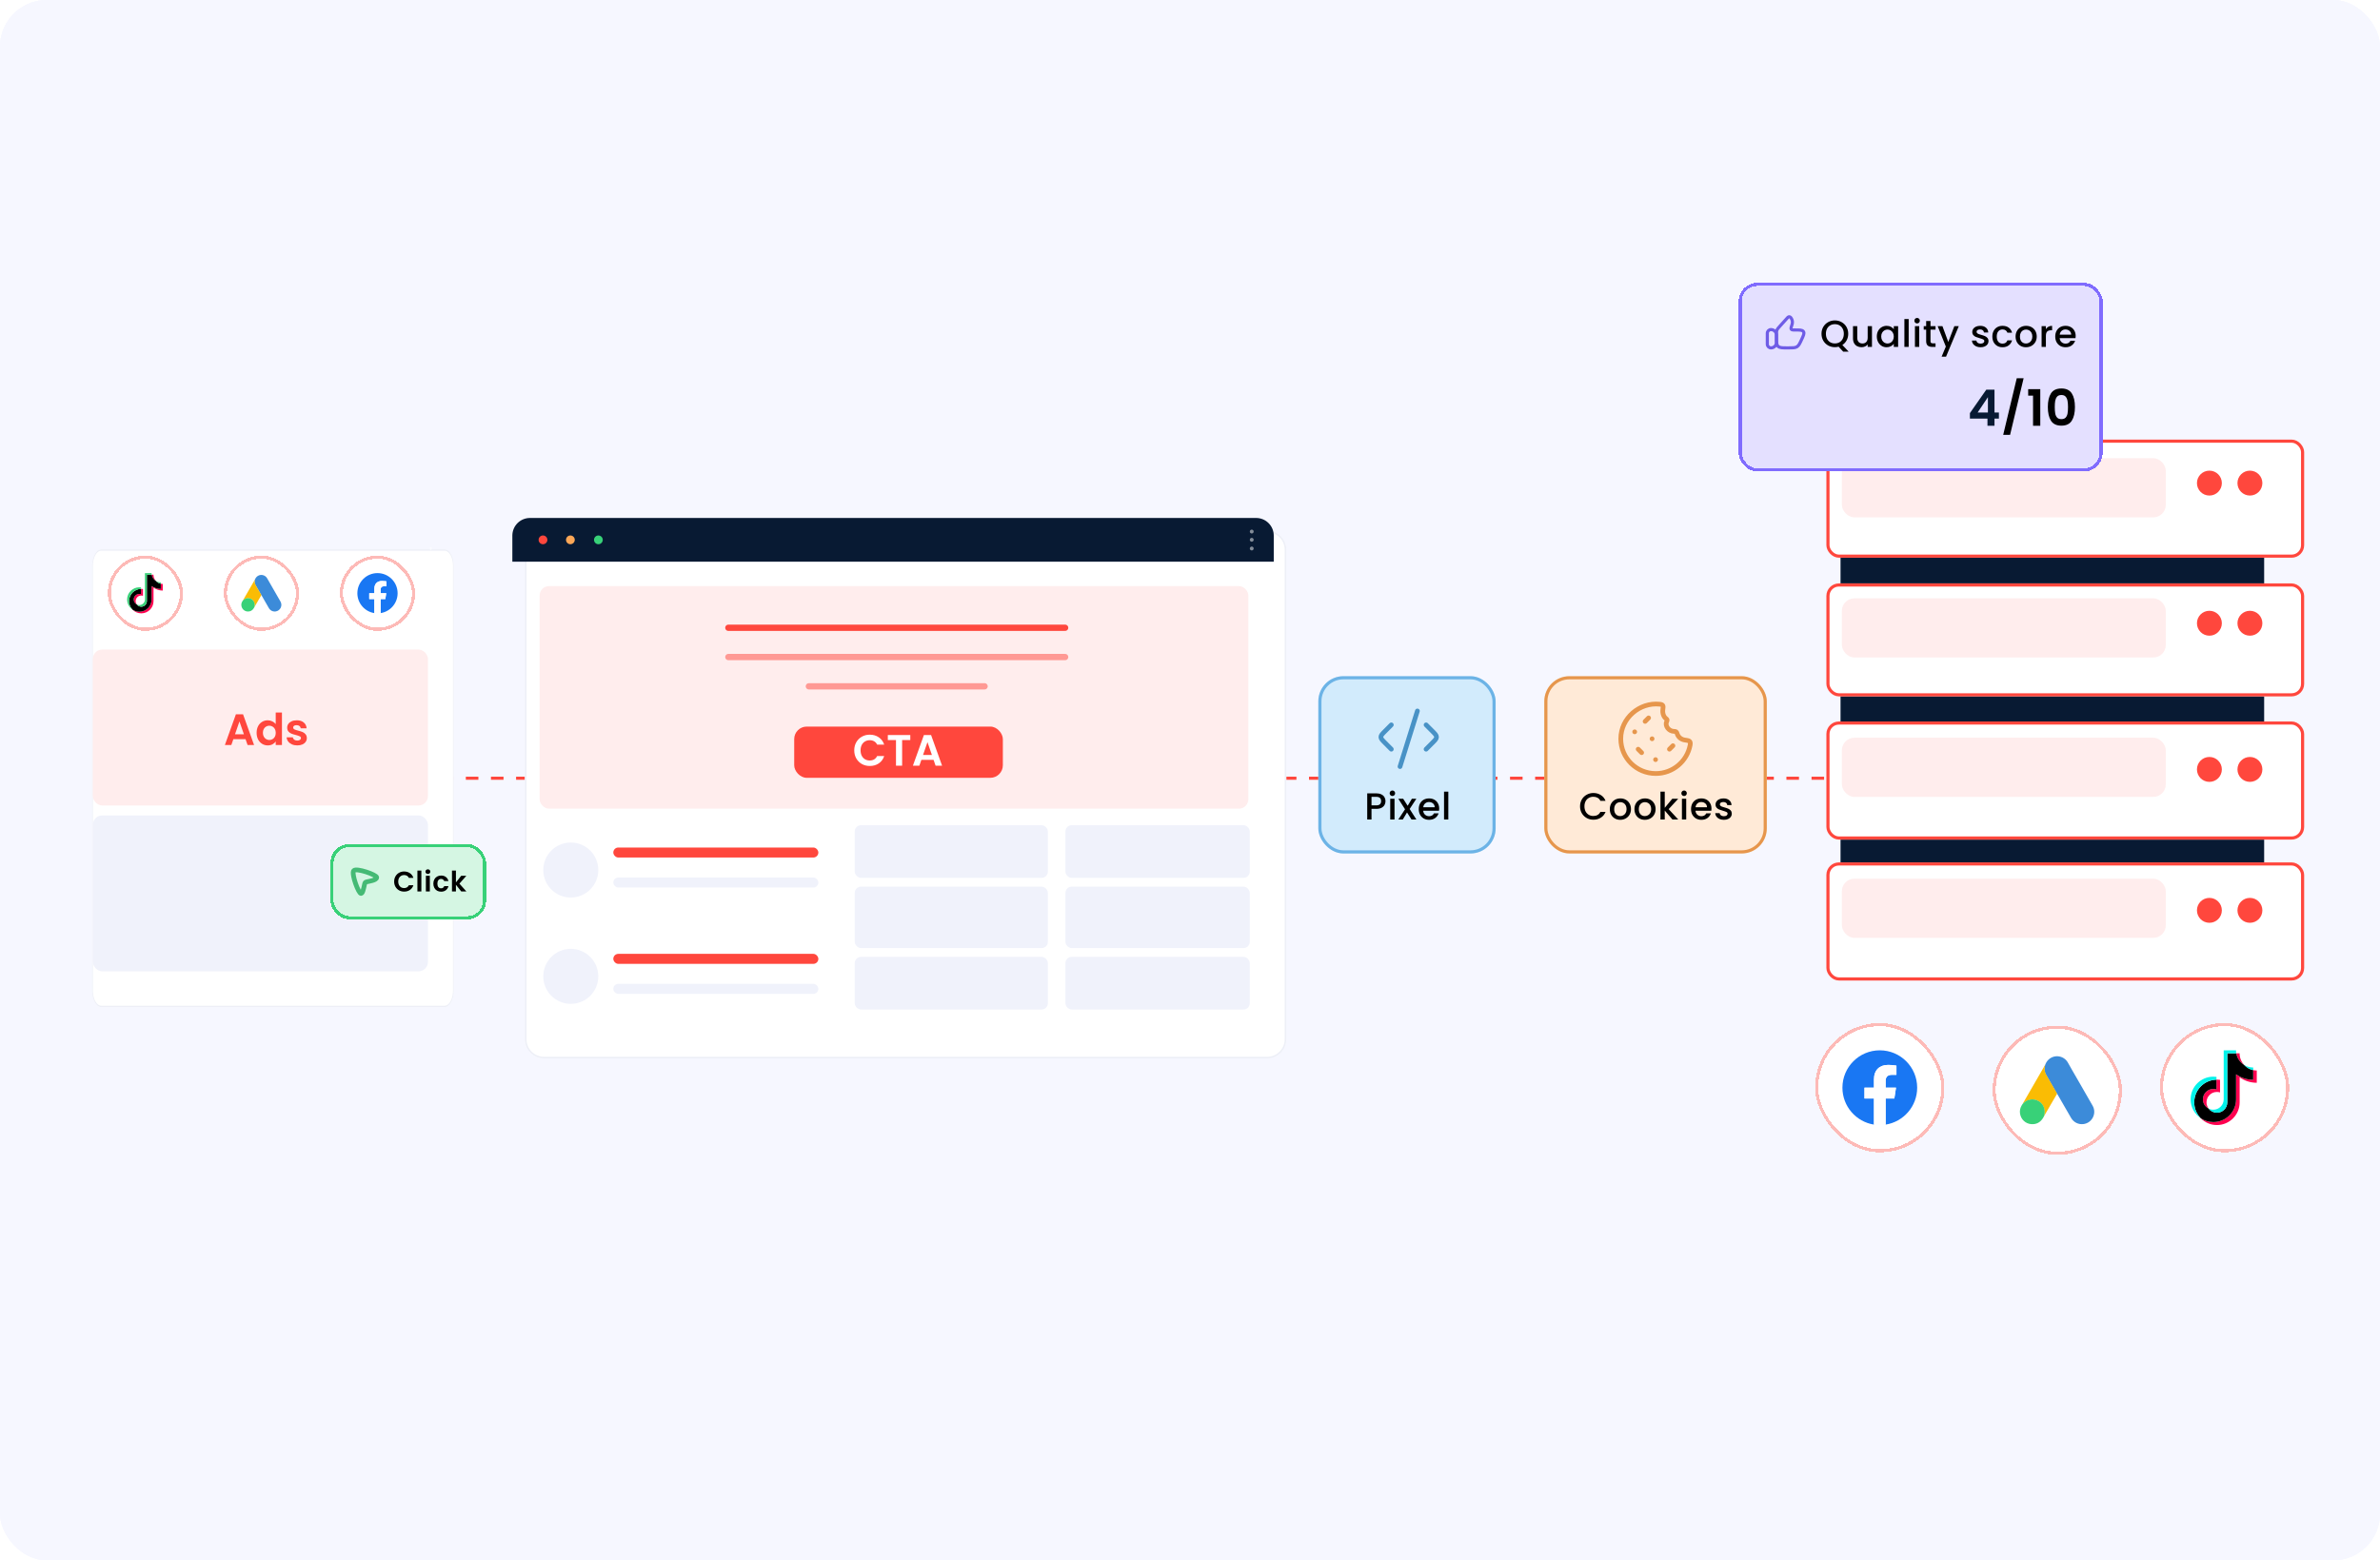 <svg width="610" height="400" viewBox="0 0 610 400" fill="none" xmlns="http://www.w3.org/2000/svg">
<g clip-path="url(#clip0_10440_20829)">
<rect width="610" height="400" rx="12" fill="#F6F7FF"/>
<rect y="-14" width="620" height="432" fill="#F6F7FF"/>
<path d="M322.621 199.5H513.608" stroke="#FF473D" stroke-width="0.804" stroke-dasharray="3.22 3.22"/>
<path d="M29.234 199.5H220.222" stroke="#FF473D" stroke-width="0.804" stroke-dasharray="3.22 3.22"/>
<g filter="url(#filter0_d_10440_20829)">
<path d="M131.316 137.712C131.316 134.991 133.523 132.785 136.245 132.785H321.537C324.259 132.785 326.466 134.991 326.466 137.712V263.192C326.466 265.913 324.259 268.118 321.537 268.118H136.245C133.523 268.118 131.316 265.913 131.316 263.192V137.712Z" fill="white"/>
</g>
<g filter="url(#filter1_d_10440_20829)">
<path fill-rule="evenodd" clip-rule="evenodd" d="M321.537 133.195H136.245C133.75 133.195 131.727 135.217 131.727 137.712V263.192C131.727 265.686 133.75 267.708 136.245 267.708H321.537C324.032 267.708 326.055 265.686 326.055 263.192V137.712C326.055 135.217 324.032 133.195 321.537 133.195ZM136.245 132.785C133.523 132.785 131.316 134.991 131.316 137.712V263.192C131.316 265.913 133.523 268.118 136.245 268.118H321.537C324.259 268.118 326.466 265.913 326.466 263.192V137.712C326.466 134.991 324.259 132.785 321.537 132.785H136.245Z" fill="#EDEFF7"/>
</g>
<path d="M131.316 137.307C131.316 134.81 133.339 132.785 135.835 132.785H321.948C324.443 132.785 326.466 134.81 326.466 137.307V144H131.316V137.307Z" fill="#081A33"/>
<path d="M320.824 136.767C320.55 136.767 320.328 136.545 320.328 136.271C320.328 135.997 320.55 135.775 320.824 135.775C321.098 135.775 321.32 135.997 321.32 136.271C321.32 136.545 321.098 136.767 320.824 136.767Z" fill="white" fill-opacity="0.5"/>
<path d="M320.824 138.876C320.55 138.876 320.328 138.654 320.328 138.38C320.328 138.106 320.55 137.884 320.824 137.884C321.098 137.884 321.32 138.106 321.32 138.38C321.32 138.654 321.098 138.876 320.824 138.876Z" fill="white" fill-opacity="0.5"/>
<path d="M320.824 141.108C320.55 141.108 320.328 140.886 320.328 140.612C320.328 140.339 320.55 140.116 320.824 140.116C321.098 140.116 321.32 140.339 321.32 140.612C321.32 140.886 321.098 141.108 320.824 141.108Z" fill="white" fill-opacity="0.5"/>
<path d="M154.489 138.392C154.489 139.012 153.987 139.514 153.368 139.514C152.748 139.514 152.246 139.012 152.246 138.392C152.246 137.773 152.748 137.271 153.368 137.271C153.987 137.271 154.489 137.773 154.489 138.392Z" fill="#38D178"/>
<path d="M147.313 138.392C147.313 139.012 146.811 139.514 146.192 139.514C145.572 139.514 145.07 139.012 145.07 138.392C145.07 137.773 145.572 137.271 146.192 137.271C146.811 137.271 147.313 137.773 147.313 138.392Z" fill="#FCA757"/>
<path d="M140.29 138.392C140.29 139.012 139.788 139.514 139.168 139.514C138.549 139.514 138.047 139.012 138.047 138.392C138.047 137.773 138.549 137.271 139.168 137.271C139.788 137.271 140.29 137.773 140.29 138.392Z" fill="#FF473D"/>
<rect x="138.309" y="150.251" width="181.646" height="57.056" rx="2.411" fill="#FFEDED"/>
<rect x="219.07" y="211.545" width="49.503" height="13.501" rx="1.608" fill="#F0F2FB"/>
<rect x="219.07" y="227.296" width="49.503" height="15.751" rx="1.608" fill="#F0F2FB"/>
<rect x="219.07" y="245.297" width="49.503" height="13.501" rx="1.608" fill="#F0F2FB"/>
<rect x="273.07" y="211.545" width="47.253" height="13.501" rx="1.608" fill="#F0F2FB"/>
<rect x="273.07" y="227.296" width="47.253" height="15.751" rx="1.608" fill="#F0F2FB"/>
<rect x="273.07" y="245.297" width="47.253" height="13.501" rx="1.608" fill="#F0F2FB"/>
<rect x="157.191" y="217.268" width="52.554" height="2.564" rx="1.282" fill="#FF473D"/>
<rect x="157.191" y="224.959" width="52.554" height="2.564" rx="1.282" fill="#F0F2FB"/>
<circle cx="146.292" cy="223.036" r="7.05" fill="#F0F2FB"/>
<rect x="157.191" y="244.528" width="52.554" height="2.564" rx="1.282" fill="#FF473D"/>
<rect x="157.191" y="252.218" width="52.554" height="2.564" rx="1.282" fill="#F0F2FB"/>
<circle cx="146.292" cy="250.296" r="7.05" fill="#F0F2FB"/>
<rect x="203.555" y="186.263" width="53.478" height="13.135" rx="3.215" fill="#FF473D"/>
<path d="M218.946 192.356C218.946 191.583 219.118 190.893 219.463 190.285C219.816 189.67 220.292 189.194 220.892 188.856C221.5 188.511 222.179 188.339 222.929 188.339C223.807 188.339 224.576 188.564 225.236 189.014C225.896 189.464 226.358 190.087 226.62 190.882H224.808C224.628 190.507 224.373 190.225 224.043 190.038C223.721 189.85 223.346 189.756 222.918 189.756C222.46 189.756 222.051 189.865 221.691 190.083C221.339 190.293 221.061 190.593 220.859 190.983C220.664 191.373 220.566 191.831 220.566 192.356C220.566 192.874 220.664 193.331 220.859 193.729C221.061 194.119 221.339 194.423 221.691 194.64C222.051 194.85 222.46 194.955 222.918 194.955C223.346 194.955 223.721 194.862 224.043 194.674C224.373 194.479 224.628 194.194 224.808 193.819H226.62C226.358 194.622 225.896 195.248 225.236 195.698C224.583 196.141 223.814 196.362 222.929 196.362C222.179 196.362 221.5 196.193 220.892 195.856C220.292 195.511 219.816 195.034 219.463 194.427C219.118 193.819 218.946 193.129 218.946 192.356ZM233.311 188.44V189.711H231.218V196.295H229.643V189.711H227.55V188.44H233.311ZM239.277 194.798H236.149L235.631 196.295H233.977L236.801 188.429H238.636L241.46 196.295H239.795L239.277 194.798ZM238.849 193.538L237.713 190.252L236.576 193.538H238.849Z" fill="white"/>
<path d="M186.68 160.932H272.996" stroke="#FF473D" stroke-width="1.608" stroke-linecap="round"/>
<path opacity="0.5" d="M186.68 168.437H272.996" stroke="#FF473D" stroke-width="1.608" stroke-linecap="round"/>
<path opacity="0.5" d="M207.316 175.943H252.351" stroke="#FF473D" stroke-width="1.608" stroke-linecap="round"/>
<g filter="url(#filter2_d_10440_20829)">
<path d="M20.391 141.88C20.391 139.52 21.439 137.608 22.732 137.608H110.742C112.035 137.608 113.084 139.52 113.084 141.88V250.69C113.084 253.049 112.035 254.962 110.742 254.962H22.732C21.439 254.962 20.391 253.049 20.391 250.69V141.88Z" fill="white"/>
</g>
<g filter="url(#filter3_d_10440_20829)">
<path fill-rule="evenodd" clip-rule="evenodd" d="M110.742 137.964H22.732C21.547 137.964 20.586 139.717 20.586 141.88V250.69C20.586 252.853 21.547 254.606 22.732 254.606H110.742C111.928 254.606 112.889 252.853 112.889 250.69V141.88C112.889 139.717 111.928 137.964 110.742 137.964ZM22.732 137.608C21.439 137.608 20.391 139.52 20.391 141.88V250.69C20.391 253.049 21.439 254.962 22.732 254.962H110.742C112.035 254.962 113.084 253.049 113.084 250.69V141.88C113.084 139.52 112.035 137.608 110.742 137.608H22.732Z" fill="#EDEFF7"/>
</g>
<path d="M110.405 141.061C110.275 141.061 110.17 140.868 110.17 140.631C110.17 140.393 110.275 140.201 110.405 140.201C110.535 140.201 110.641 140.393 110.641 140.631C110.641 140.868 110.535 141.061 110.405 141.061Z" fill="white" fill-opacity="0.5"/>
<path d="M110.405 142.89C110.275 142.89 110.17 142.697 110.17 142.459C110.17 142.222 110.275 142.029 110.405 142.029C110.535 142.029 110.641 142.222 110.641 142.459C110.641 142.697 110.535 142.89 110.405 142.89Z" fill="white" fill-opacity="0.5"/>
<path d="M110.405 144.825C110.275 144.825 110.17 144.633 110.17 144.395C110.17 144.157 110.275 143.965 110.405 143.965C110.535 143.965 110.641 144.157 110.641 144.395C110.641 144.633 110.535 144.825 110.405 144.825Z" fill="white" fill-opacity="0.5"/>
<rect x="23.793" y="166.521" width="85.89" height="39.968" rx="2.411" fill="#FFEDED"/>
<rect x="23.793" y="209.041" width="85.89" height="39.968" rx="2.411" fill="#F0F2FB"/>
<path d="M62.937 189.491H59.809L59.291 190.987H57.637L60.461 183.121H62.296L65.12 190.987H63.455L62.937 189.491ZM62.51 188.23L61.373 184.944L60.236 188.23H62.51ZM65.771 187.848C65.771 187.218 65.895 186.659 66.142 186.171C66.397 185.683 66.742 185.308 67.177 185.046C67.613 184.783 68.097 184.652 68.629 184.652C69.034 184.652 69.421 184.742 69.788 184.922C70.156 185.095 70.448 185.327 70.666 185.62V182.66H72.264V190.987H70.666V190.065C70.471 190.372 70.197 190.62 69.844 190.807C69.492 190.995 69.083 191.089 68.618 191.089C68.093 191.089 67.613 190.954 67.177 190.684C66.742 190.414 66.397 190.035 66.142 189.547C65.895 189.052 65.771 188.485 65.771 187.848ZM70.677 187.87C70.677 187.488 70.602 187.161 70.452 186.891C70.302 186.614 70.1 186.404 69.844 186.261C69.589 186.111 69.316 186.036 69.023 186.036C68.731 186.036 68.46 186.107 68.213 186.25C67.965 186.392 67.763 186.602 67.605 186.88C67.455 187.15 67.38 187.473 67.38 187.848C67.38 188.223 67.455 188.553 67.605 188.838C67.763 189.116 67.965 189.329 68.213 189.48C68.468 189.63 68.738 189.705 69.023 189.705C69.316 189.705 69.589 189.633 69.844 189.491C70.1 189.341 70.302 189.131 70.452 188.861C70.602 188.583 70.677 188.253 70.677 187.87ZM76.188 191.089C75.678 191.089 75.221 190.999 74.815 190.819C74.41 190.631 74.088 190.38 73.848 190.065C73.615 189.75 73.487 189.401 73.465 189.018H75.052C75.082 189.258 75.198 189.457 75.401 189.615C75.611 189.772 75.87 189.851 76.177 189.851C76.477 189.851 76.71 189.791 76.875 189.671C77.047 189.551 77.134 189.397 77.134 189.209C77.134 189.007 77.028 188.857 76.819 188.759C76.616 188.654 76.29 188.542 75.84 188.422C75.374 188.309 74.992 188.193 74.692 188.073C74.399 187.953 74.144 187.769 73.926 187.521C73.716 187.274 73.611 186.94 73.611 186.52C73.611 186.175 73.709 185.86 73.904 185.575C74.106 185.29 74.392 185.065 74.759 184.899C75.134 184.734 75.573 184.652 76.076 184.652C76.819 184.652 77.411 184.839 77.854 185.215C78.296 185.582 78.54 186.081 78.585 186.711H77.077C77.055 186.464 76.95 186.269 76.762 186.126C76.582 185.976 76.338 185.901 76.031 185.901C75.746 185.901 75.524 185.954 75.367 186.059C75.217 186.164 75.142 186.31 75.142 186.497C75.142 186.707 75.247 186.869 75.457 186.981C75.667 187.086 75.993 187.195 76.436 187.308C76.886 187.42 77.257 187.536 77.55 187.656C77.843 187.777 78.094 187.964 78.304 188.219C78.522 188.467 78.634 188.797 78.641 189.209C78.641 189.57 78.54 189.892 78.338 190.177C78.143 190.462 77.858 190.687 77.482 190.852C77.115 191.01 76.683 191.089 76.188 191.089Z" fill="#FF473D"/>
<g filter="url(#filter4_d_10440_20829)">
<rect x="57.367" y="142.43" width="19.291" height="19.291" rx="9.646" fill="white" shape-rendering="crispEdges"/>
<rect x="57.769" y="142.832" width="18.487" height="18.487" rx="9.244" stroke="#FA534B" stroke-opacity="0.4" stroke-width="0.804" shape-rendering="crispEdges"/>
<g clip-path="url(#clip1_10440_20829)">
<path d="M65.346 148.568C65.446 148.307 65.582 148.068 65.784 147.873C66.595 147.084 67.934 147.282 68.484 148.274C68.897 149.027 69.335 149.762 69.761 150.506C70.472 151.742 71.191 152.978 71.894 154.218C72.485 155.256 71.844 156.566 70.67 156.744C69.951 156.851 69.277 156.521 68.905 155.876C68.281 154.789 67.653 153.702 67.029 152.619C67.016 152.594 67 152.573 66.983 152.552C66.917 152.499 66.888 152.42 66.847 152.35C66.57 151.862 66.285 151.379 66.008 150.895C65.83 150.581 65.644 150.271 65.466 149.957C65.305 149.676 65.231 149.37 65.239 149.047C65.251 148.882 65.272 148.717 65.346 148.568Z" fill="#3C8BD9"/>
<path d="M65.349 148.568C65.312 148.717 65.279 148.866 65.27 149.023C65.258 149.37 65.345 149.692 65.518 149.994C65.973 150.775 66.428 151.561 66.878 152.346C66.92 152.416 66.953 152.487 66.994 152.553C66.746 152.983 66.498 153.408 66.246 153.838C65.899 154.438 65.551 155.041 65.2 155.64C65.184 155.64 65.179 155.632 65.175 155.62C65.171 155.587 65.184 155.558 65.192 155.525C65.361 154.905 65.221 154.355 64.795 153.884C64.535 153.598 64.204 153.437 63.824 153.384C63.328 153.313 62.889 153.441 62.497 153.751C62.427 153.805 62.381 153.884 62.298 153.925C62.282 153.925 62.274 153.917 62.27 153.904C62.468 153.561 62.662 153.218 62.861 152.875C63.679 151.453 64.497 150.031 65.32 148.614C65.328 148.597 65.341 148.585 65.349 148.568Z" fill="#FABC04"/>
<path d="M62.285 153.917C62.364 153.846 62.438 153.772 62.521 153.706C63.525 152.912 65.034 153.487 65.253 154.743C65.307 155.045 65.278 155.334 65.187 155.624C65.183 155.649 65.179 155.669 65.17 155.694C65.133 155.76 65.1 155.831 65.059 155.897C64.691 156.504 64.149 156.806 63.438 156.761C62.624 156.703 61.983 156.091 61.872 155.281C61.818 154.888 61.897 154.52 62.099 154.181C62.141 154.107 62.19 154.041 62.236 153.966C62.256 153.95 62.248 153.917 62.285 153.917Z" fill="#38D178"/>
</g>
</g>
<g filter="url(#filter5_d_10440_20829)">
<rect x="27.625" y="142.43" width="19.291" height="19.291" rx="9.646" fill="white" shape-rendering="crispEdges"/>
<rect x="28.027" y="142.832" width="18.487" height="18.487" rx="9.244" stroke="#FA534B" stroke-opacity="0.4" stroke-width="0.804" shape-rendering="crispEdges"/>
<g clip-path="url(#clip2_10440_20829)">
<path d="M39.348 150.642C40.014 151.118 40.83 151.398 41.712 151.398V149.703C41.545 149.703 41.379 149.686 41.215 149.651V150.985C40.334 150.985 39.518 150.705 38.852 150.229V153.688C38.852 155.418 37.449 156.821 35.718 156.821C35.072 156.821 34.471 156.626 33.973 156.291C34.542 156.873 35.336 157.234 36.214 157.234C37.945 157.234 39.349 155.831 39.349 154.101V150.642H39.348ZM39.961 148.932C39.62 148.56 39.397 148.08 39.348 147.549V147.331H38.878C38.996 148.006 39.4 148.582 39.961 148.932ZM35.068 154.963C34.877 154.714 34.775 154.409 34.775 154.096C34.775 153.304 35.417 152.663 36.209 152.663C36.356 152.663 36.503 152.685 36.644 152.73V150.997C36.48 150.975 36.314 150.965 36.148 150.969V152.317C36.007 152.273 35.86 152.25 35.713 152.25C34.921 152.25 34.279 152.892 34.279 153.683C34.279 154.243 34.6 154.727 35.068 154.963Z" fill="#FF004F"/>
<path d="M38.851 150.229C39.517 150.705 40.333 150.985 41.214 150.985V149.651C40.722 149.546 40.287 149.289 39.959 148.932C39.399 148.582 38.995 148.006 38.877 147.331H37.642V154.101C37.639 154.89 36.998 155.529 36.208 155.529C35.742 155.529 35.328 155.307 35.066 154.963C34.598 154.727 34.278 154.243 34.278 153.683C34.278 152.892 34.919 152.25 35.711 152.25C35.863 152.25 36.009 152.274 36.147 152.317V150.969C34.446 151.004 33.078 152.393 33.078 154.101C33.078 154.953 33.419 155.726 33.971 156.291C34.47 156.626 35.071 156.821 35.717 156.821C37.448 156.821 38.851 155.418 38.851 153.688V150.229H38.851Z" fill="black"/>
<path d="M41.214 149.651V149.29C40.771 149.291 40.336 149.167 39.96 148.932C40.293 149.297 40.731 149.548 41.214 149.651ZM38.877 147.331C38.866 147.267 38.857 147.202 38.851 147.136V146.918H37.145V153.688C37.143 154.477 36.502 155.116 35.712 155.116C35.48 155.116 35.261 155.061 35.066 154.964C35.328 155.307 35.742 155.529 36.208 155.529C36.998 155.529 37.639 154.89 37.642 154.101V147.331H38.877ZM36.147 150.969V150.585C36.004 150.565 35.861 150.555 35.717 150.556C33.985 150.555 32.582 151.958 32.582 153.688C32.582 154.773 33.134 155.729 33.972 156.291C33.419 155.727 33.078 154.953 33.078 154.101C33.078 152.393 34.446 151.004 36.147 150.969Z" fill="#38D178"/>
</g>
</g>
<g filter="url(#filter6_d_10440_20829)">
<rect x="87.106" y="142.43" width="19.291" height="19.291" rx="9.646" fill="white" shape-rendering="crispEdges"/>
<rect x="87.507" y="142.832" width="18.487" height="18.487" rx="9.244" stroke="#FA534B" stroke-opacity="0.4" stroke-width="0.804" shape-rendering="crispEdges"/>
<g clip-path="url(#clip3_10440_20829)">
<path d="M101.909 152.076C101.909 149.228 99.6 146.918 96.751 146.918C93.903 146.918 91.594 149.228 91.594 152.076C91.594 154.65 93.48 156.784 95.946 157.171V153.567H94.636V152.076H95.946V150.94C95.946 149.647 96.716 148.933 97.894 148.933C98.458 148.933 99.049 149.033 99.049 149.033V150.303H98.398C97.757 150.303 97.557 150.7 97.557 151.109V152.076H98.988L98.759 153.567H97.557V157.171C100.023 156.785 101.909 154.651 101.909 152.076Z" fill="#1977F3"/>
<path d="M98.76 153.567L98.989 152.076H97.558V151.109C97.558 150.701 97.758 150.303 98.399 150.303H99.049V149.034C99.049 149.034 98.459 148.933 97.895 148.933C96.717 148.933 95.947 149.646 95.947 150.94V152.076H94.637V153.567H95.947V157.172C96.209 157.213 96.478 157.234 96.752 157.234C97.027 157.234 97.296 157.212 97.558 157.172V153.567H98.76Z" fill="#FEFEFE"/>
</g>
</g>
<g filter="url(#filter7_d_10440_20829)">
<rect x="84.695" y="216.38" width="39.899" height="19.291" rx="4.823" fill="#D5F6E3" shape-rendering="crispEdges"/>
<rect x="85.097" y="216.782" width="39.095" height="18.487" rx="4.421" stroke="#38D178" stroke-width="0.804" shape-rendering="crispEdges"/>
<g clip-path="url(#clip4_10440_20829)">
<path d="M93.455 226.621C93.533 226.267 93.623 226.17 93.961 226.075C94.522 225.918 96.547 225.686 96.552 224.931C96.556 224.265 91.358 222.442 90.667 223.186C89.993 223.913 91.879 229.068 92.522 229.039M93.455 226.621C93.102 228.224 92.925 229.022 92.522 229.039M93.455 226.621C93.525 226.3 93.606 226.19 93.873 226.102M92.522 229.039C91.915 229.066 90.197 224.467 90.578 223.346" stroke="#45BA75" stroke-width="1.206" stroke-linecap="round"/>
</g>
<path d="M101.023 225.993C101.023 225.497 101.134 225.053 101.355 224.662C101.582 224.267 101.888 223.961 102.274 223.743C102.665 223.522 103.101 223.411 103.584 223.411C104.148 223.411 104.642 223.555 105.067 223.845C105.491 224.134 105.788 224.534 105.956 225.046H104.792C104.676 224.804 104.512 224.624 104.3 224.503C104.092 224.382 103.851 224.322 103.576 224.322C103.282 224.322 103.019 224.392 102.788 224.532C102.561 224.667 102.383 224.86 102.253 225.111C102.127 225.362 102.064 225.656 102.064 225.993C102.064 226.326 102.127 226.62 102.253 226.876C102.383 227.127 102.561 227.322 102.788 227.462C103.019 227.597 103.282 227.664 103.576 227.664C103.851 227.664 104.092 227.604 104.3 227.484C104.512 227.358 104.676 227.175 104.792 226.934H105.956C105.788 227.45 105.491 227.852 105.067 228.142C104.647 228.426 104.153 228.569 103.584 228.569C103.101 228.569 102.665 228.46 102.274 228.243C101.888 228.021 101.582 227.715 101.355 227.324C101.134 226.934 101.023 226.49 101.023 225.993ZM107.995 223.172V228.525H106.982V223.172H107.995ZM109.67 224.04C109.492 224.04 109.342 223.985 109.222 223.874C109.106 223.758 109.048 223.616 109.048 223.447C109.048 223.278 109.106 223.138 109.222 223.027C109.342 222.912 109.492 222.854 109.67 222.854C109.848 222.854 109.996 222.912 110.111 223.027C110.232 223.138 110.292 223.278 110.292 223.447C110.292 223.616 110.232 223.758 110.111 223.874C109.996 223.985 109.848 224.04 109.67 224.04ZM110.169 224.518V228.525H109.156V224.518H110.169ZM111.07 226.521C111.07 226.107 111.155 225.745 111.323 225.436C111.492 225.123 111.726 224.882 112.025 224.713C112.324 224.539 112.667 224.452 113.052 224.452C113.549 224.452 113.959 224.578 114.282 224.829C114.61 225.075 114.83 225.422 114.94 225.87H113.848C113.79 225.697 113.691 225.562 113.551 225.465C113.416 225.364 113.248 225.313 113.045 225.313C112.756 225.313 112.527 225.419 112.358 225.632C112.189 225.839 112.105 226.136 112.105 226.521C112.105 226.902 112.189 227.199 112.358 227.411C112.527 227.619 112.756 227.722 113.045 227.722C113.455 227.722 113.723 227.539 113.848 227.172H114.94C114.83 227.607 114.61 227.951 114.282 228.207C113.954 228.463 113.544 228.59 113.052 228.59C112.667 228.59 112.324 228.506 112.025 228.337C111.726 228.164 111.492 227.922 111.323 227.614C111.155 227.3 111.07 226.936 111.07 226.521ZM118.216 228.525L116.856 226.818V228.525H115.843V223.172H116.856V226.218L118.202 224.518H119.518L117.753 226.529L119.533 228.525H118.216Z" fill="black"/>
</g>
<g filter="url(#filter8_d_10440_20829)">
<rect x="465.227" y="262.265" width="33.14" height="33.14" rx="16.57" fill="white" shape-rendering="crispEdges"/>
<rect x="465.628" y="262.667" width="32.336" height="32.336" rx="16.168" stroke="#FA534B" stroke-opacity="0.4" stroke-width="0.804" shape-rendering="crispEdges"/>
<path d="M491.376 278.835C491.376 273.545 487.087 269.256 481.797 269.256C476.508 269.256 472.219 273.545 472.219 278.835C472.219 283.615 475.721 287.578 480.301 288.298V281.604H477.868V278.835H480.301V276.724C480.301 274.324 481.731 272.997 483.919 272.997C484.967 272.997 486.063 273.184 486.063 273.184V275.541H484.855C483.666 275.541 483.294 276.28 483.294 277.038V278.835H485.95L485.526 281.604H483.294V288.298C487.874 287.58 491.376 283.617 491.376 278.835Z" fill="#1977F3"/>
<path d="M485.525 281.604L485.949 278.835H483.293V277.038C483.293 276.281 483.663 275.541 484.854 275.541H486.062V273.184C486.062 273.184 484.966 272.997 483.918 272.997C481.73 272.997 480.3 274.322 480.3 276.724V278.835H477.867V281.604H480.3V288.297C480.788 288.374 481.287 288.413 481.796 288.413C482.306 288.413 482.805 288.373 483.293 288.297V281.604H485.525Z" fill="#FEFEFE"/>
</g>
<g filter="url(#filter9_d_10440_20829)">
<rect x="510.711" y="262.914" width="33.14" height="33.14" rx="16.57" fill="white" shape-rendering="crispEdges"/>
<rect x="511.113" y="263.316" width="32.336" height="32.336" rx="16.168" stroke="#FA534B" stroke-opacity="0.4" stroke-width="0.804" shape-rendering="crispEdges"/>
<path d="M524.189 272.969C524.373 272.486 524.627 272.041 525.003 271.68C526.507 270.214 528.994 270.582 530.015 272.424C530.783 273.821 531.597 275.188 532.387 276.57C533.708 278.865 535.043 281.16 536.348 283.463C537.446 285.39 536.256 287.823 534.076 288.153C532.74 288.353 531.489 287.739 530.798 286.541C529.639 284.522 528.472 282.503 527.313 280.492C527.29 280.446 527.26 280.408 527.229 280.369C527.106 280.27 527.052 280.124 526.976 279.993C526.461 279.087 525.932 278.189 525.417 277.291C525.087 276.708 524.742 276.132 524.412 275.549C524.112 275.027 523.974 274.459 523.989 273.86C524.012 273.553 524.051 273.246 524.189 272.969Z" fill="#3C8BD9"/>
<path d="M524.188 272.97C524.119 273.246 524.057 273.522 524.042 273.814C524.019 274.459 524.18 275.058 524.502 275.618C525.347 277.069 526.191 278.527 527.028 279.986C527.105 280.116 527.166 280.247 527.243 280.37C526.782 281.168 526.322 281.959 525.853 282.757C525.209 283.87 524.564 284.991 523.911 286.104C523.881 286.104 523.873 286.088 523.865 286.065C523.858 286.004 523.881 285.95 523.896 285.889C524.211 284.737 523.95 283.716 523.159 282.841C522.675 282.312 522.061 282.012 521.355 281.912C520.434 281.782 519.62 282.02 518.891 282.596C518.76 282.695 518.676 282.841 518.522 282.918C518.492 282.918 518.476 282.903 518.469 282.88C518.837 282.243 519.198 281.605 519.566 280.968C521.086 278.328 522.606 275.687 524.134 273.054C524.149 273.023 524.172 273 524.188 272.97Z" fill="#FABC04"/>
<path d="M518.501 282.903C518.647 282.772 518.785 282.634 518.939 282.511C520.804 281.037 523.606 282.104 524.013 284.438C524.113 284.998 524.059 285.536 523.89 286.073C523.882 286.119 523.875 286.157 523.859 286.204C523.79 286.326 523.729 286.457 523.652 286.58C522.969 287.708 521.963 288.268 520.643 288.184C519.131 288.077 517.941 286.94 517.734 285.436C517.634 284.707 517.78 284.023 518.156 283.394C518.233 283.256 518.325 283.133 518.409 282.995C518.448 282.964 518.432 282.903 518.501 282.903Z" fill="#38D178"/>
</g>
<g filter="url(#filter10_d_10440_20829)">
<rect x="553.602" y="262.265" width="33.14" height="33.14" rx="16.57" fill="white" shape-rendering="crispEdges"/>
<rect x="554.003" y="262.666" width="32.336" height="32.336" rx="16.168" stroke="#FA534B" stroke-opacity="0.4" stroke-width="0.804" shape-rendering="crispEdges"/>
<path d="M574.026 276.171C575.263 277.055 576.779 277.575 578.415 277.575V274.427C578.106 274.427 577.797 274.395 577.494 274.331V276.809C575.857 276.809 574.342 276.289 573.105 275.405V281.829C573.105 285.042 570.498 287.647 567.284 287.647C566.084 287.647 564.969 287.284 564.043 286.663C565.1 287.743 566.574 288.413 568.205 288.413C571.42 288.413 574.027 285.808 574.027 282.595V276.171H574.026ZM575.164 272.996C574.531 272.305 574.116 271.413 574.026 270.427V270.022H573.153C573.373 271.276 574.123 272.347 575.164 272.996ZM566.076 284.197C565.723 283.734 565.532 283.168 565.533 282.586C565.533 281.116 566.725 279.924 568.196 279.924C568.47 279.924 568.743 279.966 569.004 280.049V276.831C568.699 276.789 568.39 276.771 568.082 276.778V279.283C567.821 279.2 567.548 279.158 567.274 279.158C565.804 279.158 564.612 280.35 564.612 281.819C564.612 282.859 565.207 283.759 566.076 284.197Z" fill="#FF004F"/>
<path d="M573.108 275.405C574.345 276.289 575.86 276.809 577.497 276.809V274.331C576.583 274.136 575.774 273.659 575.166 272.996C574.126 272.347 573.376 271.276 573.156 270.022H570.862V282.595C570.856 284.06 569.666 285.247 568.199 285.247C567.334 285.247 566.566 284.835 566.079 284.197C565.21 283.759 564.614 282.859 564.614 281.82C564.614 280.35 565.806 279.158 567.277 279.158C567.559 279.158 567.83 279.202 568.085 279.283V276.778C564.927 276.843 562.387 279.423 562.387 282.595C562.387 284.178 563.019 285.614 564.046 286.663C564.972 287.284 566.087 287.647 567.287 287.647C570.501 287.647 573.108 285.042 573.108 281.829V275.405H573.108Z" fill="black"/>
<path d="M577.496 274.331V273.661C576.673 273.662 575.865 273.432 575.166 272.996C575.785 273.673 576.599 274.14 577.496 274.331ZM573.156 270.022C573.135 269.903 573.119 269.782 573.107 269.661V269.256H569.94V281.829C569.935 283.294 568.745 284.481 567.277 284.481C566.846 284.481 566.439 284.379 566.079 284.197C566.565 284.835 567.334 285.247 568.199 285.247C569.666 285.247 570.856 284.061 570.861 282.595V270.022H573.156ZM568.085 276.778V276.065C567.82 276.029 567.554 276.011 567.286 276.011C564.071 276.011 561.465 278.616 561.465 281.829C561.465 283.843 562.489 285.619 564.046 286.663C563.019 285.614 562.387 284.178 562.387 282.595C562.387 279.423 564.927 276.843 568.085 276.778Z" fill="#00F2EA"/>
</g>
<rect x="471.734" y="123.845" width="108.575" height="118.155" fill="#081A33"/>
<g filter="url(#filter11_d_10440_20829)">
<rect x="464.891" y="109.475" width="122.458" height="30.285" rx="3.215" fill="white"/>
<rect x="465.293" y="109.877" width="121.654" height="29.482" rx="2.813" stroke="#FF473D" stroke-width="0.804"/>
</g>
<g filter="url(#filter12_d_10440_20829)">
<rect x="464.891" y="146.344" width="122.458" height="28.969" rx="3.215" fill="white"/>
<rect x="465.293" y="146.746" width="121.654" height="28.165" rx="2.813" stroke="#FF473D" stroke-width="0.804"/>
</g>
<g filter="url(#filter13_d_10440_20829)">
<rect x="464.891" y="181.734" width="122.458" height="30.285" rx="3.215" fill="white"/>
<rect x="465.293" y="182.136" width="121.654" height="29.482" rx="2.813" stroke="#FF473D" stroke-width="0.804"/>
</g>
<g filter="url(#filter14_d_10440_20829)">
<rect x="464.891" y="217.863" width="122.458" height="30.285" rx="3.215" fill="white"/>
<rect x="465.293" y="218.265" width="121.654" height="29.482" rx="2.813" stroke="#FF473D" stroke-width="0.804"/>
</g>
<rect x="472.074" y="117.458" width="83.028" height="15.168" rx="3.215" fill="#FFEDED"/>
<circle cx="566.275" cy="123.845" r="3.193" fill="#FF473D"/>
<circle cx="576.658" cy="123.845" r="3.193" fill="#FF473D"/>
<rect x="472.074" y="153.384" width="83.028" height="15.168" rx="3.215" fill="#FFEDED"/>
<circle cx="566.275" cy="159.77" r="3.193" fill="#FF473D"/>
<circle cx="576.658" cy="159.77" r="3.193" fill="#FF473D"/>
<rect x="472.074" y="189.124" width="83.028" height="15.168" rx="3.215" fill="#FFEDED"/>
<circle cx="566.275" cy="197.244" r="3.193" fill="#FF473D"/>
<circle cx="576.658" cy="197.244" r="3.193" fill="#FF473D"/>
<rect x="472.074" y="225.253" width="83.028" height="15.168" rx="3.215" fill="#FFEDED"/>
<circle cx="566.275" cy="233.373" r="3.193" fill="#FF473D"/>
<circle cx="576.658" cy="233.373" r="3.193" fill="#FF473D"/>
<g filter="url(#filter15_b_10440_20829)">
<rect x="395.809" y="173.348" width="57.026" height="45.443" rx="6.43" fill="#FFEAD7"/>
<rect x="396.21" y="173.75" width="56.222" height="44.639" rx="6.028" stroke="#E6964C" stroke-width="0.804"/>
</g>
<path d="M424.372 198.297C428.751 198.297 432.397 195.173 433.179 191.043C433.409 189.83 432.868 189.894 431.725 189.693C430.914 189.551 430.157 189.001 429.875 188.129C429.683 187.535 429.611 187.511 428.985 187.485C427.694 187.432 426.659 186.063 427.175 184.955C427.367 184.542 427.361 184.494 427 184.214C426.37 183.724 426.076 182.808 426.19 181.926C426.312 180.975 426.383 180.632 425.377 180.525C420.272 179.982 415.41 184.058 415.41 189.382C415.41 194.306 419.423 198.297 424.372 198.297Z" stroke="#E6964C" stroke-width="1.206"/>
<path d="M423.438 189.387L423.43 189.387" stroke="#E6964C" stroke-width="1.206" stroke-linecap="round" stroke-linejoin="round"/>
<path d="M418.98 187.605L418.973 187.605" stroke="#E6964C" stroke-width="1.206" stroke-linecap="round" stroke-linejoin="round"/>
<path d="M424.328 194.733L424.321 194.733" stroke="#E6964C" stroke-width="1.206" stroke-linecap="round" stroke-linejoin="round"/>
<path d="M422.539 184.041L421.648 184.932" stroke="#E6964C" stroke-width="1.206" stroke-linecap="round" stroke-linejoin="round"/>
<path d="M428.774 191.169L427.883 192.06" stroke="#E6964C" stroke-width="1.206" stroke-linecap="round" stroke-linejoin="round"/>
<path d="M419.867 192.06L420.758 192.951" stroke="#E6964C" stroke-width="1.206" stroke-linecap="round" stroke-linejoin="round"/>
<path d="M404.97 206.713C404.97 206.057 405.121 205.469 405.423 204.948C405.732 204.427 406.147 204.022 406.667 203.733C407.195 203.437 407.77 203.289 408.394 203.289C409.108 203.289 409.741 203.466 410.294 203.819C410.854 204.167 411.259 204.662 411.509 205.305H410.188C410.014 204.951 409.773 204.688 409.465 204.514C409.156 204.34 408.799 204.254 408.394 204.254C407.95 204.254 407.555 204.353 407.208 204.553C406.86 204.752 406.587 205.038 406.388 205.411C406.195 205.784 406.098 206.218 406.098 206.713C406.098 207.208 406.195 207.642 406.388 208.015C406.587 208.388 406.86 208.678 407.208 208.883C407.555 209.083 407.95 209.182 408.394 209.182C408.799 209.182 409.156 209.096 409.465 208.922C409.773 208.748 410.014 208.485 410.188 208.131H411.509C411.259 208.774 410.854 209.269 410.294 209.616C409.741 209.964 409.108 210.137 408.394 210.137C407.764 210.137 407.188 209.993 406.667 209.703C406.147 209.407 405.732 208.999 405.423 208.478C405.121 207.957 404.97 207.369 404.97 206.713ZM415.263 210.166C414.761 210.166 414.308 210.054 413.903 209.829C413.497 209.597 413.179 209.276 412.948 208.864C412.716 208.446 412.6 207.964 412.6 207.417C412.6 206.877 412.719 206.398 412.957 205.98C413.195 205.562 413.52 205.241 413.932 205.016C414.343 204.79 414.803 204.678 415.311 204.678C415.819 204.678 416.279 204.79 416.69 205.016C417.102 205.241 417.426 205.562 417.664 205.98C417.902 206.398 418.021 206.877 418.021 207.417C418.021 207.957 417.899 208.437 417.655 208.854C417.41 209.272 417.076 209.597 416.652 209.829C416.234 210.054 415.771 210.166 415.263 210.166ZM415.263 209.211C415.546 209.211 415.809 209.144 416.054 209.009C416.304 208.874 416.507 208.671 416.661 208.401C416.816 208.131 416.893 207.803 416.893 207.417C416.893 207.031 416.819 206.707 416.671 206.443C416.523 206.173 416.327 205.97 416.082 205.835C415.838 205.7 415.574 205.633 415.292 205.633C415.009 205.633 414.745 205.7 414.501 205.835C414.263 205.97 414.073 206.173 413.932 206.443C413.79 206.707 413.719 207.031 413.719 207.417C413.719 207.99 413.864 208.433 414.153 208.748C414.449 209.057 414.819 209.211 415.263 209.211ZM421.574 210.166C421.073 210.166 420.619 210.054 420.214 209.829C419.809 209.597 419.491 209.276 419.259 208.864C419.028 208.446 418.912 207.964 418.912 207.417C418.912 206.877 419.031 206.398 419.269 205.98C419.507 205.562 419.832 205.241 420.243 205.016C420.655 204.79 421.115 204.678 421.623 204.678C422.131 204.678 422.59 204.79 423.002 205.016C423.413 205.241 423.738 205.562 423.976 205.98C424.214 206.398 424.333 206.877 424.333 207.417C424.333 207.957 424.211 208.437 423.966 208.854C423.722 209.272 423.388 209.597 422.963 209.829C422.545 210.054 422.082 210.166 421.574 210.166ZM421.574 209.211C421.857 209.211 422.121 209.144 422.365 209.009C422.616 208.874 422.819 208.671 422.973 208.401C423.127 208.131 423.204 207.803 423.204 207.417C423.204 207.031 423.13 206.707 422.983 206.443C422.835 206.173 422.639 205.97 422.394 205.835C422.15 205.7 421.886 205.633 421.603 205.633C421.32 205.633 421.057 205.7 420.812 205.835C420.574 205.97 420.385 206.173 420.243 206.443C420.102 206.707 420.031 207.031 420.031 207.417C420.031 207.99 420.176 208.433 420.465 208.748C420.761 209.057 421.131 209.211 421.574 209.211ZM427.683 207.427L430.133 210.079H428.648L426.68 207.793V210.079H425.581V202.942H426.68V207.089L428.609 204.765H430.133L427.683 207.427ZM431.642 204.061C431.442 204.061 431.275 203.993 431.14 203.858C431.005 203.723 430.938 203.556 430.938 203.357C430.938 203.157 431.005 202.99 431.14 202.855C431.275 202.72 431.442 202.652 431.642 202.652C431.835 202.652 431.999 202.72 432.134 202.855C432.269 202.99 432.336 203.157 432.336 203.357C432.336 203.556 432.269 203.723 432.134 203.858C431.999 203.993 431.835 204.061 431.642 204.061ZM432.182 204.765V210.079H431.082V204.765H432.182ZM438.657 207.292C438.657 207.491 438.645 207.671 438.619 207.832H434.558C434.59 208.256 434.748 208.597 435.031 208.854C435.314 209.112 435.661 209.24 436.072 209.24C436.664 209.24 437.082 208.993 437.326 208.498H438.513C438.352 208.986 438.059 209.388 437.635 209.703C437.217 210.012 436.696 210.166 436.072 210.166C435.564 210.166 435.108 210.054 434.703 209.829C434.304 209.597 433.989 209.276 433.757 208.864C433.532 208.446 433.42 207.964 433.42 207.417C433.42 206.871 433.529 206.392 433.748 205.98C433.973 205.562 434.285 205.241 434.683 205.016C435.089 204.79 435.551 204.678 436.072 204.678C436.574 204.678 437.021 204.787 437.413 205.006C437.805 205.225 438.111 205.533 438.329 205.932C438.548 206.324 438.657 206.777 438.657 207.292ZM437.51 206.945C437.503 206.54 437.358 206.215 437.075 205.97C436.793 205.726 436.442 205.604 436.024 205.604C435.645 205.604 435.32 205.726 435.05 205.97C434.78 206.208 434.619 206.533 434.568 206.945H437.51ZM441.829 210.166C441.411 210.166 441.035 210.092 440.701 209.944C440.373 209.79 440.112 209.584 439.92 209.327C439.727 209.063 439.624 208.771 439.611 208.449H440.749C440.768 208.674 440.874 208.864 441.067 209.018C441.267 209.166 441.514 209.24 441.81 209.24C442.119 209.24 442.357 209.182 442.524 209.067C442.697 208.945 442.784 208.79 442.784 208.604C442.784 208.404 442.688 208.256 442.495 208.16C442.308 208.064 442.009 207.957 441.598 207.842C441.199 207.732 440.874 207.626 440.624 207.523C440.373 207.421 440.154 207.263 439.968 207.051C439.788 206.839 439.698 206.559 439.698 206.212C439.698 205.929 439.781 205.671 439.948 205.44C440.116 205.202 440.354 205.016 440.662 204.881C440.977 204.745 441.337 204.678 441.743 204.678C442.347 204.678 442.832 204.832 443.199 205.141C443.572 205.443 443.771 205.858 443.797 206.385H442.697C442.678 206.147 442.582 205.958 442.408 205.816C442.234 205.675 442 205.604 441.704 205.604C441.415 205.604 441.193 205.659 441.038 205.768C440.884 205.877 440.807 206.022 440.807 206.202C440.807 206.343 440.858 206.462 440.961 206.559C441.064 206.655 441.19 206.732 441.337 206.79C441.485 206.842 441.704 206.909 441.993 206.993C442.379 207.096 442.694 207.202 442.939 207.311C443.189 207.414 443.405 207.568 443.585 207.774C443.765 207.98 443.858 208.253 443.865 208.594C443.865 208.896 443.781 209.166 443.614 209.404C443.447 209.642 443.209 209.829 442.9 209.964C442.598 210.099 442.241 210.166 441.829 210.166Z" fill="black"/>
<g filter="url(#filter16_b_10440_20829)">
<rect x="337.891" y="173.348" width="45.443" height="45.443" rx="6.43" fill="#D2EBFC"/>
<rect x="338.293" y="173.75" width="44.639" height="44.639" rx="6.028" stroke="#6CB3E6" stroke-width="0.804"/>
</g>
<path d="M365.51 185.823L367.15 187.471C367.839 188.165 368.184 188.511 368.184 188.942C368.184 189.372 367.839 189.719 367.15 190.412L365.51 192.06" stroke="#4892C6" stroke-width="1.206" stroke-linecap="round" stroke-linejoin="round"/>
<path d="M356.599 185.823L354.96 187.471C354.27 188.165 353.926 188.511 353.926 188.942C353.926 189.372 354.27 189.719 354.96 190.412L356.599 192.06" stroke="#4892C6" stroke-width="1.206" stroke-linecap="round" stroke-linejoin="round"/>
<path d="M363.283 182.259L358.828 196.516" stroke="#4892C6" stroke-width="1.206" stroke-linecap="round" stroke-linejoin="round"/>
<path d="M355.109 205.372C355.109 205.713 355.029 206.035 354.868 206.337C354.707 206.639 354.45 206.887 354.096 207.08C353.743 207.266 353.289 207.359 352.736 207.359H351.521V210.079H350.421V203.376H352.736C353.251 203.376 353.685 203.466 354.039 203.646C354.399 203.819 354.665 204.057 354.839 204.36C355.019 204.662 355.109 204.999 355.109 205.372ZM352.736 206.462C353.154 206.462 353.466 206.369 353.672 206.183C353.878 205.99 353.981 205.72 353.981 205.372C353.981 204.639 353.566 204.273 352.736 204.273H351.521V206.462H352.736ZM356.878 204.061C356.679 204.061 356.512 203.993 356.377 203.858C356.242 203.723 356.174 203.556 356.174 203.357C356.174 203.157 356.242 202.99 356.377 202.855C356.512 202.72 356.679 202.652 356.878 202.652C357.071 202.652 357.235 202.72 357.37 202.855C357.505 202.99 357.573 203.157 357.573 203.357C357.573 203.556 357.505 203.723 357.37 203.858C357.235 203.993 357.071 204.061 356.878 204.061ZM357.418 204.765V210.079H356.319V204.765H357.418ZM361.299 207.388L363.016 210.079H361.772L360.624 208.276L359.544 210.079H358.396L360.113 207.466L358.396 204.765H359.64L360.788 206.568L361.868 204.765H363.016L361.299 207.388ZM368.868 207.292C368.868 207.491 368.855 207.671 368.829 207.832H364.768C364.801 208.256 364.958 208.597 365.241 208.854C365.524 209.112 365.871 209.24 366.283 209.24C366.874 209.24 367.292 208.993 367.537 208.498H368.723C368.562 208.986 368.27 209.388 367.845 209.703C367.427 210.012 366.907 210.166 366.283 210.166C365.775 210.166 365.318 210.054 364.913 209.829C364.514 209.597 364.199 209.276 363.968 208.864C363.743 208.446 363.63 207.964 363.63 207.417C363.63 206.871 363.74 206.392 363.958 205.98C364.183 205.562 364.495 205.241 364.894 205.016C365.299 204.79 365.762 204.678 366.283 204.678C366.784 204.678 367.231 204.787 367.624 205.006C368.016 205.225 368.321 205.533 368.54 205.932C368.759 206.324 368.868 206.777 368.868 207.292ZM367.72 206.945C367.714 206.54 367.569 206.215 367.286 205.97C367.003 205.726 366.653 205.604 366.235 205.604C365.855 205.604 365.53 205.726 365.26 205.97C364.99 206.208 364.83 206.533 364.778 206.945H367.72ZM371.21 202.942V210.079H370.111V202.942H371.21Z" fill="black"/>
<g filter="url(#filter17_d_10440_20829)">
<rect x="445.602" y="72.5" width="93.329" height="48.367" rx="4.823" fill="#E4E0FF" shape-rendering="crispEdges"/>
<rect x="446.003" y="72.902" width="92.525" height="47.563" rx="4.421" stroke="#806CFE" stroke-width="0.804" shape-rendering="crispEdges"/>
<g clip-path="url(#clip5_10440_20829)">
<path d="M452.969 85.43C452.969 84.912 453.389 84.493 453.907 84.493C454.683 84.493 455.313 85.122 455.313 85.899V87.775C455.313 88.552 454.683 89.181 453.907 89.181C453.389 89.181 452.969 88.762 452.969 88.244V85.43Z" stroke="#6E5CE6" stroke-width="0.804" stroke-linecap="round" stroke-linejoin="round"/>
<path d="M459.289 83.23L459.164 83.633C459.062 83.963 459.01 84.129 459.05 84.259C459.082 84.365 459.151 84.456 459.247 84.516C459.364 84.59 459.542 84.59 459.898 84.59H460.088C461.293 84.59 461.895 84.59 462.18 84.946C462.213 84.987 462.241 85.03 462.266 85.076C462.485 85.474 462.237 86.01 461.739 87.081C461.282 88.065 461.053 88.557 460.629 88.846C460.588 88.874 460.546 88.901 460.503 88.925C460.056 89.181 459.503 89.181 458.397 89.181H458.157C456.816 89.181 456.146 89.181 455.73 88.778C455.313 88.374 455.313 87.725 455.313 86.426V85.97C455.313 85.287 455.313 84.946 455.434 84.634C455.555 84.321 455.787 84.064 456.251 83.551L458.17 81.426C458.218 81.373 458.242 81.347 458.263 81.328C458.461 81.156 458.767 81.175 458.94 81.371C458.958 81.392 458.978 81.421 459.019 81.48C459.082 81.572 459.114 81.618 459.142 81.664C459.389 82.073 459.464 82.558 459.351 83.019C459.338 83.07 459.322 83.124 459.289 83.23Z" stroke="#6E5CE6" stroke-width="0.804" stroke-linecap="round" stroke-linejoin="round"/>
</g>
<path d="M472.413 90.146L471.236 88.873C470.947 88.956 470.628 88.998 470.281 88.998C469.657 88.998 469.082 88.853 468.555 88.564C468.034 88.268 467.619 87.86 467.31 87.339C467.008 86.812 466.857 86.22 466.857 85.564C466.857 84.908 467.008 84.32 467.31 83.799C467.619 83.278 468.034 82.873 468.555 82.584C469.082 82.288 469.657 82.14 470.281 82.14C470.911 82.14 471.487 82.288 472.008 82.584C472.535 82.873 472.95 83.278 473.252 83.799C473.554 84.32 473.705 84.908 473.705 85.564C473.705 86.181 473.57 86.741 473.3 87.242C473.036 87.738 472.67 88.136 472.201 88.439L473.811 90.146H472.413ZM467.985 85.564C467.985 86.059 468.082 86.496 468.275 86.876C468.474 87.249 468.747 87.538 469.095 87.744C469.442 87.943 469.837 88.043 470.281 88.043C470.725 88.043 471.12 87.943 471.467 87.744C471.815 87.538 472.085 87.249 472.278 86.876C472.477 86.496 472.577 86.059 472.577 85.564C472.577 85.069 472.477 84.635 472.278 84.262C472.085 83.889 471.815 83.603 471.467 83.403C471.12 83.204 470.725 83.105 470.281 83.105C469.837 83.105 469.442 83.204 469.095 83.403C468.747 83.603 468.474 83.889 468.275 84.262C468.082 84.635 467.985 85.069 467.985 85.564ZM479.789 83.616V88.93H478.69V88.303C478.516 88.522 478.288 88.696 478.005 88.824C477.728 88.947 477.433 89.008 477.118 89.008C476.7 89.008 476.323 88.921 475.989 88.747C475.661 88.573 475.401 88.316 475.208 87.975C475.021 87.635 474.928 87.223 474.928 86.741V83.616H476.018V86.577C476.018 87.053 476.137 87.419 476.375 87.677C476.613 87.927 476.938 88.053 477.349 88.053C477.761 88.053 478.085 87.927 478.323 87.677C478.568 87.419 478.69 87.053 478.69 86.577V83.616H479.789ZM481.034 86.249C481.034 85.715 481.144 85.243 481.362 84.831C481.588 84.419 481.89 84.101 482.269 83.876C482.655 83.645 483.079 83.529 483.542 83.529C483.96 83.529 484.324 83.612 484.632 83.78C484.947 83.94 485.198 84.143 485.385 84.387V83.616H486.494V88.93H485.385V88.139C485.198 88.39 484.944 88.599 484.623 88.766C484.301 88.934 483.935 89.017 483.523 89.017C483.066 89.017 482.649 88.901 482.269 88.67C481.89 88.432 481.588 88.104 481.362 87.686C481.144 87.262 481.034 86.783 481.034 86.249ZM485.385 86.268C485.385 85.902 485.307 85.583 485.153 85.313C485.005 85.043 484.809 84.838 484.565 84.696C484.32 84.555 484.057 84.484 483.774 84.484C483.491 84.484 483.227 84.555 482.983 84.696C482.739 84.831 482.539 85.034 482.385 85.304C482.237 85.567 482.163 85.882 482.163 86.249C482.163 86.615 482.237 86.937 482.385 87.213C482.539 87.49 482.739 87.702 482.983 87.85C483.234 87.992 483.497 88.062 483.774 88.062C484.057 88.062 484.32 87.992 484.565 87.85C484.809 87.709 485.005 87.503 485.153 87.233C485.307 86.956 485.385 86.635 485.385 86.268ZM489.199 81.793V88.93H488.099V81.793H489.199ZM491.362 82.912C491.163 82.912 490.996 82.844 490.861 82.709C490.726 82.574 490.658 82.407 490.658 82.207C490.658 82.008 490.726 81.841 490.861 81.706C490.996 81.571 491.163 81.503 491.362 81.503C491.555 81.503 491.719 81.571 491.854 81.706C491.989 81.841 492.057 82.008 492.057 82.207C492.057 82.407 491.989 82.574 491.854 82.709C491.719 82.844 491.555 82.912 491.362 82.912ZM491.903 83.616V88.93H490.803V83.616H491.903ZM494.79 84.513V87.455C494.79 87.654 494.835 87.799 494.925 87.889C495.021 87.972 495.182 88.014 495.407 88.014H496.082V88.93H495.214C494.719 88.93 494.34 88.815 494.076 88.583C493.812 88.352 493.681 87.975 493.681 87.455V84.513H493.054V83.616H493.681V82.294H494.79V83.616H496.082V84.513H494.79ZM502.041 83.616L498.781 91.429H497.642L498.723 88.844L496.63 83.616H497.855L499.35 87.667L500.903 83.616H502.041ZM507.627 89.017C507.209 89.017 506.833 88.943 506.498 88.795C506.17 88.641 505.91 88.435 505.717 88.178C505.524 87.914 505.421 87.622 505.408 87.3H506.546C506.566 87.525 506.672 87.715 506.865 87.869C507.064 88.017 507.312 88.091 507.608 88.091C507.916 88.091 508.154 88.033 508.321 87.918C508.495 87.796 508.582 87.641 508.582 87.455C508.582 87.255 508.485 87.107 508.292 87.011C508.106 86.915 507.807 86.808 507.395 86.693C506.997 86.583 506.672 86.477 506.421 86.374C506.17 86.272 505.952 86.114 505.765 85.902C505.585 85.689 505.495 85.41 505.495 85.062C505.495 84.78 505.579 84.522 505.746 84.291C505.913 84.053 506.151 83.867 506.46 83.731C506.775 83.596 507.135 83.529 507.54 83.529C508.144 83.529 508.63 83.683 508.996 83.992C509.369 84.294 509.569 84.709 509.594 85.236H508.495C508.476 84.998 508.379 84.808 508.206 84.667C508.032 84.526 507.797 84.455 507.501 84.455C507.212 84.455 506.99 84.51 506.836 84.619C506.682 84.728 506.604 84.873 506.604 85.053C506.604 85.194 506.656 85.313 506.759 85.41C506.862 85.506 506.987 85.583 507.135 85.641C507.283 85.693 507.501 85.76 507.791 85.844C508.177 85.947 508.492 86.053 508.736 86.162C508.987 86.265 509.202 86.419 509.382 86.625C509.562 86.831 509.656 87.104 509.662 87.445C509.662 87.747 509.578 88.017 509.411 88.255C509.244 88.493 509.006 88.68 508.697 88.815C508.395 88.95 508.038 89.017 507.627 89.017ZM510.644 86.268C510.644 85.722 510.754 85.243 510.972 84.831C511.197 84.413 511.506 84.092 511.898 83.867C512.291 83.641 512.741 83.529 513.249 83.529C513.892 83.529 514.422 83.683 514.84 83.992C515.265 84.294 515.551 84.728 515.699 85.294H514.512C514.416 85.03 514.261 84.825 514.049 84.677C513.837 84.529 513.57 84.455 513.249 84.455C512.799 84.455 512.438 84.616 512.168 84.937C511.905 85.252 511.773 85.696 511.773 86.268C511.773 86.841 511.905 87.287 512.168 87.609C512.438 87.93 512.799 88.091 513.249 88.091C513.885 88.091 514.306 87.811 514.512 87.252H515.699C515.544 87.792 515.255 88.223 514.831 88.545C514.406 88.86 513.879 89.017 513.249 89.017C512.741 89.017 512.291 88.905 511.898 88.68C511.506 88.448 511.197 88.127 510.972 87.715C510.754 87.297 510.644 86.815 510.644 86.268ZM519.261 89.017C518.759 89.017 518.306 88.905 517.901 88.68C517.495 88.448 517.177 88.127 516.946 87.715C516.714 87.297 516.598 86.815 516.598 86.268C516.598 85.728 516.717 85.249 516.955 84.831C517.193 84.413 517.518 84.092 517.929 83.867C518.341 83.641 518.801 83.529 519.309 83.529C519.817 83.529 520.277 83.641 520.688 83.867C521.1 84.092 521.424 84.413 521.662 84.831C521.9 85.249 522.019 85.728 522.019 86.268C522.019 86.808 521.897 87.287 521.653 87.705C521.408 88.123 521.074 88.448 520.65 88.68C520.232 88.905 519.769 89.017 519.261 89.017ZM519.261 88.062C519.543 88.062 519.807 87.995 520.051 87.86C520.302 87.725 520.505 87.522 520.659 87.252C520.813 86.982 520.891 86.654 520.891 86.268C520.891 85.882 520.817 85.558 520.669 85.294C520.521 85.024 520.325 84.821 520.08 84.686C519.836 84.551 519.572 84.484 519.289 84.484C519.007 84.484 518.743 84.551 518.499 84.686C518.261 84.821 518.071 85.024 517.929 85.294C517.788 85.558 517.717 85.882 517.717 86.268C517.717 86.841 517.862 87.284 518.151 87.599C518.447 87.908 518.817 88.062 519.261 88.062ZM524.367 84.387C524.527 84.117 524.739 83.908 525.003 83.76C525.273 83.606 525.592 83.529 525.958 83.529V84.667H525.678C525.247 84.667 524.92 84.776 524.694 84.995C524.476 85.214 524.367 85.593 524.367 86.133V88.93H523.267V83.616H524.367V84.387ZM532.001 86.143C532.001 86.342 531.988 86.522 531.962 86.683H527.901C527.933 87.107 528.091 87.448 528.374 87.705C528.657 87.963 529.004 88.091 529.416 88.091C530.007 88.091 530.425 87.844 530.669 87.349H531.856C531.695 87.837 531.403 88.239 530.978 88.554C530.56 88.863 530.039 89.017 529.416 89.017C528.908 89.017 528.451 88.905 528.046 88.68C527.647 88.448 527.332 88.127 527.101 87.715C526.876 87.297 526.763 86.815 526.763 86.268C526.763 85.722 526.872 85.243 527.091 84.831C527.316 84.413 527.628 84.092 528.027 83.867C528.432 83.641 528.895 83.529 529.416 83.529C529.917 83.529 530.364 83.638 530.756 83.857C531.149 84.076 531.454 84.384 531.673 84.783C531.891 85.175 532.001 85.628 532.001 86.143ZM530.853 85.796C530.846 85.391 530.702 85.066 530.419 84.821C530.136 84.577 529.785 84.455 529.367 84.455C528.988 84.455 528.663 84.577 528.393 84.821C528.123 85.059 527.962 85.384 527.911 85.796H530.853Z" fill="black"/>
<path d="M504.891 107.319V105.905L509.096 99.886H511.193V105.75H512.324V107.319H511.193V109.146H509.392V107.319H504.891ZM509.508 101.815L506.871 105.75H509.508V101.815Z" fill="#081A33"/>
<path d="M518.66 96.966L515.188 111.473H513.426L516.898 96.966H518.66ZM519.828 101.429V99.77H522.927V109.146H521.076V101.429H519.828ZM524.867 104.336C524.867 102.852 525.133 101.691 525.664 100.85C526.204 100.01 527.096 99.59 528.339 99.59C529.583 99.59 530.47 100.01 531.002 100.85C531.542 101.691 531.812 102.852 531.812 104.336C531.812 105.828 531.542 106.998 531.002 107.847C530.47 108.696 529.583 109.12 528.339 109.12C527.096 109.12 526.204 108.696 525.664 107.847C525.133 106.998 524.867 105.828 524.867 104.336ZM530.037 104.336C530.037 103.701 529.994 103.17 529.908 102.741C529.831 102.304 529.668 101.948 529.42 101.674C529.18 101.399 528.819 101.262 528.339 101.262C527.859 101.262 527.495 101.399 527.246 101.674C527.006 101.948 526.843 102.304 526.757 102.741C526.68 103.17 526.642 103.701 526.642 104.336C526.642 104.987 526.68 105.536 526.757 105.982C526.835 106.419 526.998 106.775 527.246 107.049C527.495 107.315 527.859 107.448 528.339 107.448C528.819 107.448 529.184 107.315 529.433 107.049C529.681 106.775 529.844 106.419 529.921 105.982C529.998 105.536 530.037 104.987 530.037 104.336Z" fill="black"/>
</g>
</g>
<rect x="0.5" y="0.5" width="609" height="399" rx="11.5" stroke="#F6F7FF"/>
<defs>
<filter id="filter0_d_10440_20829" x="123.278" y="124.747" width="217.655" height="157.84" filterUnits="userSpaceOnUse" color-interpolation-filters="sRGB">
<feFlood flood-opacity="0" result="BackgroundImageFix"/>
<feColorMatrix in="SourceAlpha" type="matrix" values="0 0 0 0 0 0 0 0 0 0 0 0 0 0 0 0 0 0 127 0" result="hardAlpha"/>
<feOffset dx="3.215" dy="3.215"/>
<feGaussianBlur stdDeviation="5.627"/>
<feComposite in2="hardAlpha" operator="out"/>
<feColorMatrix type="matrix" values="0 0 0 0 0.13 0 0 0 0 0.126 0 0 0 0 0.126 0 0 0 0.1 0"/>
<feBlend mode="normal" in2="BackgroundImageFix" result="effect1_dropShadow_10440_20829"/>
<feBlend mode="normal" in="SourceGraphic" in2="effect1_dropShadow_10440_20829" result="shape"/>
</filter>
<filter id="filter1_d_10440_20829" x="123.278" y="124.747" width="217.655" height="157.84" filterUnits="userSpaceOnUse" color-interpolation-filters="sRGB">
<feFlood flood-opacity="0" result="BackgroundImageFix"/>
<feColorMatrix in="SourceAlpha" type="matrix" values="0 0 0 0 0 0 0 0 0 0 0 0 0 0 0 0 0 0 127 0" result="hardAlpha"/>
<feOffset dx="3.215" dy="3.215"/>
<feGaussianBlur stdDeviation="5.627"/>
<feComposite in2="hardAlpha" operator="out"/>
<feColorMatrix type="matrix" values="0 0 0 0 0.13 0 0 0 0 0.126 0 0 0 0 0.126 0 0 0 0.1 0"/>
<feBlend mode="normal" in2="BackgroundImageFix" result="effect1_dropShadow_10440_20829"/>
<feBlend mode="normal" in="SourceGraphic" in2="effect1_dropShadow_10440_20829" result="shape"/>
</filter>
<filter id="filter2_d_10440_20829" x="12.353" y="129.57" width="115.198" height="139.861" filterUnits="userSpaceOnUse" color-interpolation-filters="sRGB">
<feFlood flood-opacity="0" result="BackgroundImageFix"/>
<feColorMatrix in="SourceAlpha" type="matrix" values="0 0 0 0 0 0 0 0 0 0 0 0 0 0 0 0 0 0 127 0" result="hardAlpha"/>
<feOffset dx="3.215" dy="3.215"/>
<feGaussianBlur stdDeviation="5.627"/>
<feComposite in2="hardAlpha" operator="out"/>
<feColorMatrix type="matrix" values="0 0 0 0 0.13 0 0 0 0 0.126 0 0 0 0 0.126 0 0 0 0.1 0"/>
<feBlend mode="normal" in2="BackgroundImageFix" result="effect1_dropShadow_10440_20829"/>
<feBlend mode="normal" in="SourceGraphic" in2="effect1_dropShadow_10440_20829" result="shape"/>
</filter>
<filter id="filter3_d_10440_20829" x="12.353" y="129.57" width="115.198" height="139.861" filterUnits="userSpaceOnUse" color-interpolation-filters="sRGB">
<feFlood flood-opacity="0" result="BackgroundImageFix"/>
<feColorMatrix in="SourceAlpha" type="matrix" values="0 0 0 0 0 0 0 0 0 0 0 0 0 0 0 0 0 0 127 0" result="hardAlpha"/>
<feOffset dx="3.215" dy="3.215"/>
<feGaussianBlur stdDeviation="5.627"/>
<feComposite in2="hardAlpha" operator="out"/>
<feColorMatrix type="matrix" values="0 0 0 0 0.13 0 0 0 0 0.126 0 0 0 0 0.126 0 0 0 0.1 0"/>
<feBlend mode="normal" in2="BackgroundImageFix" result="effect1_dropShadow_10440_20829"/>
<feBlend mode="normal" in="SourceGraphic" in2="effect1_dropShadow_10440_20829" result="shape"/>
</filter>
<filter id="filter4_d_10440_20829" x="52.544" y="137.608" width="28.939" height="28.937" filterUnits="userSpaceOnUse" color-interpolation-filters="sRGB">
<feFlood flood-opacity="0" result="BackgroundImageFix"/>
<feColorMatrix in="SourceAlpha" type="matrix" values="0 0 0 0 0 0 0 0 0 0 0 0 0 0 0 0 0 0 127 0" result="hardAlpha"/>
<feOffset/>
<feGaussianBlur stdDeviation="2.411"/>
<feComposite in2="hardAlpha" operator="out"/>
<feColorMatrix type="matrix" values="0 0 0 0 0.679 0 0 0 0 0.134 0 0 0 0 0.134 0 0 0 0.1 0"/>
<feBlend mode="normal" in2="BackgroundImageFix" result="effect1_dropShadow_10440_20829"/>
<feBlend mode="normal" in="SourceGraphic" in2="effect1_dropShadow_10440_20829" result="shape"/>
</filter>
<filter id="filter5_d_10440_20829" x="22.802" y="137.608" width="28.939" height="28.937" filterUnits="userSpaceOnUse" color-interpolation-filters="sRGB">
<feFlood flood-opacity="0" result="BackgroundImageFix"/>
<feColorMatrix in="SourceAlpha" type="matrix" values="0 0 0 0 0 0 0 0 0 0 0 0 0 0 0 0 0 0 127 0" result="hardAlpha"/>
<feOffset/>
<feGaussianBlur stdDeviation="2.411"/>
<feComposite in2="hardAlpha" operator="out"/>
<feColorMatrix type="matrix" values="0 0 0 0 0.679 0 0 0 0 0.134 0 0 0 0 0.134 0 0 0 0.1 0"/>
<feBlend mode="normal" in2="BackgroundImageFix" result="effect1_dropShadow_10440_20829"/>
<feBlend mode="normal" in="SourceGraphic" in2="effect1_dropShadow_10440_20829" result="shape"/>
</filter>
<filter id="filter6_d_10440_20829" x="82.283" y="137.608" width="28.939" height="28.937" filterUnits="userSpaceOnUse" color-interpolation-filters="sRGB">
<feFlood flood-opacity="0" result="BackgroundImageFix"/>
<feColorMatrix in="SourceAlpha" type="matrix" values="0 0 0 0 0 0 0 0 0 0 0 0 0 0 0 0 0 0 127 0" result="hardAlpha"/>
<feOffset/>
<feGaussianBlur stdDeviation="2.411"/>
<feComposite in2="hardAlpha" operator="out"/>
<feColorMatrix type="matrix" values="0 0 0 0 0.679 0 0 0 0 0.134 0 0 0 0 0.134 0 0 0 0.1 0"/>
<feBlend mode="normal" in2="BackgroundImageFix" result="effect1_dropShadow_10440_20829"/>
<feBlend mode="normal" in="SourceGraphic" in2="effect1_dropShadow_10440_20829" result="shape"/>
</filter>
<filter id="filter7_d_10440_20829" x="79.873" y="211.557" width="49.544" height="28.937" filterUnits="userSpaceOnUse" color-interpolation-filters="sRGB">
<feFlood flood-opacity="0" result="BackgroundImageFix"/>
<feColorMatrix in="SourceAlpha" type="matrix" values="0 0 0 0 0 0 0 0 0 0 0 0 0 0 0 0 0 0 127 0" result="hardAlpha"/>
<feOffset/>
<feGaussianBlur stdDeviation="2.411"/>
<feComposite in2="hardAlpha" operator="out"/>
<feColorMatrix type="matrix" values="0 0 0 0 0.41 0 0 0 0 0.055 0 0 0 0 0.055 0 0 0 0.1 0"/>
<feBlend mode="normal" in2="BackgroundImageFix" result="effect1_dropShadow_10440_20829"/>
<feBlend mode="normal" in="SourceGraphic" in2="effect1_dropShadow_10440_20829" result="shape"/>
</filter>
<filter id="filter8_d_10440_20829" x="460.404" y="257.442" width="42.786" height="42.786" filterUnits="userSpaceOnUse" color-interpolation-filters="sRGB">
<feFlood flood-opacity="0" result="BackgroundImageFix"/>
<feColorMatrix in="SourceAlpha" type="matrix" values="0 0 0 0 0 0 0 0 0 0 0 0 0 0 0 0 0 0 127 0" result="hardAlpha"/>
<feOffset/>
<feGaussianBlur stdDeviation="2.411"/>
<feComposite in2="hardAlpha" operator="out"/>
<feColorMatrix type="matrix" values="0 0 0 0 0.679 0 0 0 0 0.134 0 0 0 0 0.134 0 0 0 0.1 0"/>
<feBlend mode="normal" in2="BackgroundImageFix" result="effect1_dropShadow_10440_20829"/>
<feBlend mode="normal" in="SourceGraphic" in2="effect1_dropShadow_10440_20829" result="shape"/>
</filter>
<filter id="filter9_d_10440_20829" x="505.888" y="258.092" width="42.786" height="42.786" filterUnits="userSpaceOnUse" color-interpolation-filters="sRGB">
<feFlood flood-opacity="0" result="BackgroundImageFix"/>
<feColorMatrix in="SourceAlpha" type="matrix" values="0 0 0 0 0 0 0 0 0 0 0 0 0 0 0 0 0 0 127 0" result="hardAlpha"/>
<feOffset/>
<feGaussianBlur stdDeviation="2.411"/>
<feComposite in2="hardAlpha" operator="out"/>
<feColorMatrix type="matrix" values="0 0 0 0 0.679 0 0 0 0 0.134 0 0 0 0 0.134 0 0 0 0.1 0"/>
<feBlend mode="normal" in2="BackgroundImageFix" result="effect1_dropShadow_10440_20829"/>
<feBlend mode="normal" in="SourceGraphic" in2="effect1_dropShadow_10440_20829" result="shape"/>
</filter>
<filter id="filter10_d_10440_20829" x="548.779" y="257.442" width="42.786" height="42.786" filterUnits="userSpaceOnUse" color-interpolation-filters="sRGB">
<feFlood flood-opacity="0" result="BackgroundImageFix"/>
<feColorMatrix in="SourceAlpha" type="matrix" values="0 0 0 0 0 0 0 0 0 0 0 0 0 0 0 0 0 0 127 0" result="hardAlpha"/>
<feOffset/>
<feGaussianBlur stdDeviation="2.411"/>
<feComposite in2="hardAlpha" operator="out"/>
<feColorMatrix type="matrix" values="0 0 0 0 0.679 0 0 0 0 0.134 0 0 0 0 0.134 0 0 0 0.1 0"/>
<feBlend mode="normal" in2="BackgroundImageFix" result="effect1_dropShadow_10440_20829"/>
<feBlend mode="normal" in="SourceGraphic" in2="effect1_dropShadow_10440_20829" result="shape"/>
</filter>
<filter id="filter11_d_10440_20829" x="456.853" y="101.437" width="144.963" height="52.792" filterUnits="userSpaceOnUse" color-interpolation-filters="sRGB">
<feFlood flood-opacity="0" result="BackgroundImageFix"/>
<feColorMatrix in="SourceAlpha" type="matrix" values="0 0 0 0 0 0 0 0 0 0 0 0 0 0 0 0 0 0 127 0" result="hardAlpha"/>
<feOffset dx="3.215" dy="3.215"/>
<feGaussianBlur stdDeviation="5.627"/>
<feComposite in2="hardAlpha" operator="out"/>
<feColorMatrix type="matrix" values="0 0 0 0 0.13 0 0 0 0 0.126 0 0 0 0 0.126 0 0 0 0.1 0"/>
<feBlend mode="normal" in2="BackgroundImageFix" result="effect1_dropShadow_10440_20829"/>
<feBlend mode="normal" in="SourceGraphic" in2="effect1_dropShadow_10440_20829" result="shape"/>
</filter>
<filter id="filter12_d_10440_20829" x="456.853" y="138.306" width="144.963" height="51.475" filterUnits="userSpaceOnUse" color-interpolation-filters="sRGB">
<feFlood flood-opacity="0" result="BackgroundImageFix"/>
<feColorMatrix in="SourceAlpha" type="matrix" values="0 0 0 0 0 0 0 0 0 0 0 0 0 0 0 0 0 0 127 0" result="hardAlpha"/>
<feOffset dx="3.215" dy="3.215"/>
<feGaussianBlur stdDeviation="5.627"/>
<feComposite in2="hardAlpha" operator="out"/>
<feColorMatrix type="matrix" values="0 0 0 0 0.13 0 0 0 0 0.126 0 0 0 0 0.126 0 0 0 0.1 0"/>
<feBlend mode="normal" in2="BackgroundImageFix" result="effect1_dropShadow_10440_20829"/>
<feBlend mode="normal" in="SourceGraphic" in2="effect1_dropShadow_10440_20829" result="shape"/>
</filter>
<filter id="filter13_d_10440_20829" x="456.853" y="173.696" width="144.963" height="52.792" filterUnits="userSpaceOnUse" color-interpolation-filters="sRGB">
<feFlood flood-opacity="0" result="BackgroundImageFix"/>
<feColorMatrix in="SourceAlpha" type="matrix" values="0 0 0 0 0 0 0 0 0 0 0 0 0 0 0 0 0 0 127 0" result="hardAlpha"/>
<feOffset dx="3.215" dy="3.215"/>
<feGaussianBlur stdDeviation="5.627"/>
<feComposite in2="hardAlpha" operator="out"/>
<feColorMatrix type="matrix" values="0 0 0 0 0.13 0 0 0 0 0.126 0 0 0 0 0.126 0 0 0 0.1 0"/>
<feBlend mode="normal" in2="BackgroundImageFix" result="effect1_dropShadow_10440_20829"/>
<feBlend mode="normal" in="SourceGraphic" in2="effect1_dropShadow_10440_20829" result="shape"/>
</filter>
<filter id="filter14_d_10440_20829" x="456.853" y="209.825" width="144.963" height="52.792" filterUnits="userSpaceOnUse" color-interpolation-filters="sRGB">
<feFlood flood-opacity="0" result="BackgroundImageFix"/>
<feColorMatrix in="SourceAlpha" type="matrix" values="0 0 0 0 0 0 0 0 0 0 0 0 0 0 0 0 0 0 127 0" result="hardAlpha"/>
<feOffset dx="3.215" dy="3.215"/>
<feGaussianBlur stdDeviation="5.627"/>
<feComposite in2="hardAlpha" operator="out"/>
<feColorMatrix type="matrix" values="0 0 0 0 0.13 0 0 0 0 0.126 0 0 0 0 0.126 0 0 0 0.1 0"/>
<feBlend mode="normal" in2="BackgroundImageFix" result="effect1_dropShadow_10440_20829"/>
<feBlend mode="normal" in="SourceGraphic" in2="effect1_dropShadow_10440_20829" result="shape"/>
</filter>
<filter id="filter15_b_10440_20829" x="390.986" y="168.526" width="66.673" height="55.088" filterUnits="userSpaceOnUse" color-interpolation-filters="sRGB">
<feFlood flood-opacity="0" result="BackgroundImageFix"/>
<feGaussianBlur in="BackgroundImageFix" stdDeviation="2.411"/>
<feComposite in2="SourceAlpha" operator="in" result="effect1_backgroundBlur_10440_20829"/>
<feBlend mode="normal" in="SourceGraphic" in2="effect1_backgroundBlur_10440_20829" result="shape"/>
</filter>
<filter id="filter16_b_10440_20829" x="333.068" y="168.526" width="55.087" height="55.088" filterUnits="userSpaceOnUse" color-interpolation-filters="sRGB">
<feFlood flood-opacity="0" result="BackgroundImageFix"/>
<feGaussianBlur in="BackgroundImageFix" stdDeviation="2.411"/>
<feComposite in2="SourceAlpha" operator="in" result="effect1_backgroundBlur_10440_20829"/>
<feBlend mode="normal" in="SourceGraphic" in2="effect1_backgroundBlur_10440_20829" result="shape"/>
</filter>
<filter id="filter17_d_10440_20829" x="440.779" y="67.677" width="102.974" height="58.013" filterUnits="userSpaceOnUse" color-interpolation-filters="sRGB">
<feFlood flood-opacity="0" result="BackgroundImageFix"/>
<feColorMatrix in="SourceAlpha" type="matrix" values="0 0 0 0 0 0 0 0 0 0 0 0 0 0 0 0 0 0 127 0" result="hardAlpha"/>
<feOffset/>
<feGaussianBlur stdDeviation="2.411"/>
<feComposite in2="hardAlpha" operator="out"/>
<feColorMatrix type="matrix" values="0 0 0 0 0.41 0 0 0 0 0.055 0 0 0 0 0.055 0 0 0 0.1 0"/>
<feBlend mode="normal" in2="BackgroundImageFix" result="effect1_dropShadow_10440_20829"/>
<feBlend mode="normal" in="SourceGraphic" in2="effect1_dropShadow_10440_20829" result="shape"/>
</filter>
<clipPath id="clip0_10440_20829">
<rect width="610" height="400" rx="12" fill="white"/>
</clipPath>
<clipPath id="clip1_10440_20829">
<rect width="11.253" height="11.253" fill="white" transform="translate(61.387 146.449)"/>
</clipPath>
<clipPath id="clip2_10440_20829">
<rect width="11.253" height="11.253" fill="white" transform="translate(31.645 146.449)"/>
</clipPath>
<clipPath id="clip3_10440_20829">
<rect width="11.253" height="11.253" fill="white" transform="translate(91.125 146.449)"/>
</clipPath>
<clipPath id="clip4_10440_20829">
<rect width="8.038" height="8.038" fill="white" transform="translate(89.519 222.006)"/>
</clipPath>
<clipPath id="clip5_10440_20829">
<rect width="11.253" height="11.253" fill="white" transform="translate(452.031 79.804)"/>
</clipPath>
</defs>
</svg>
